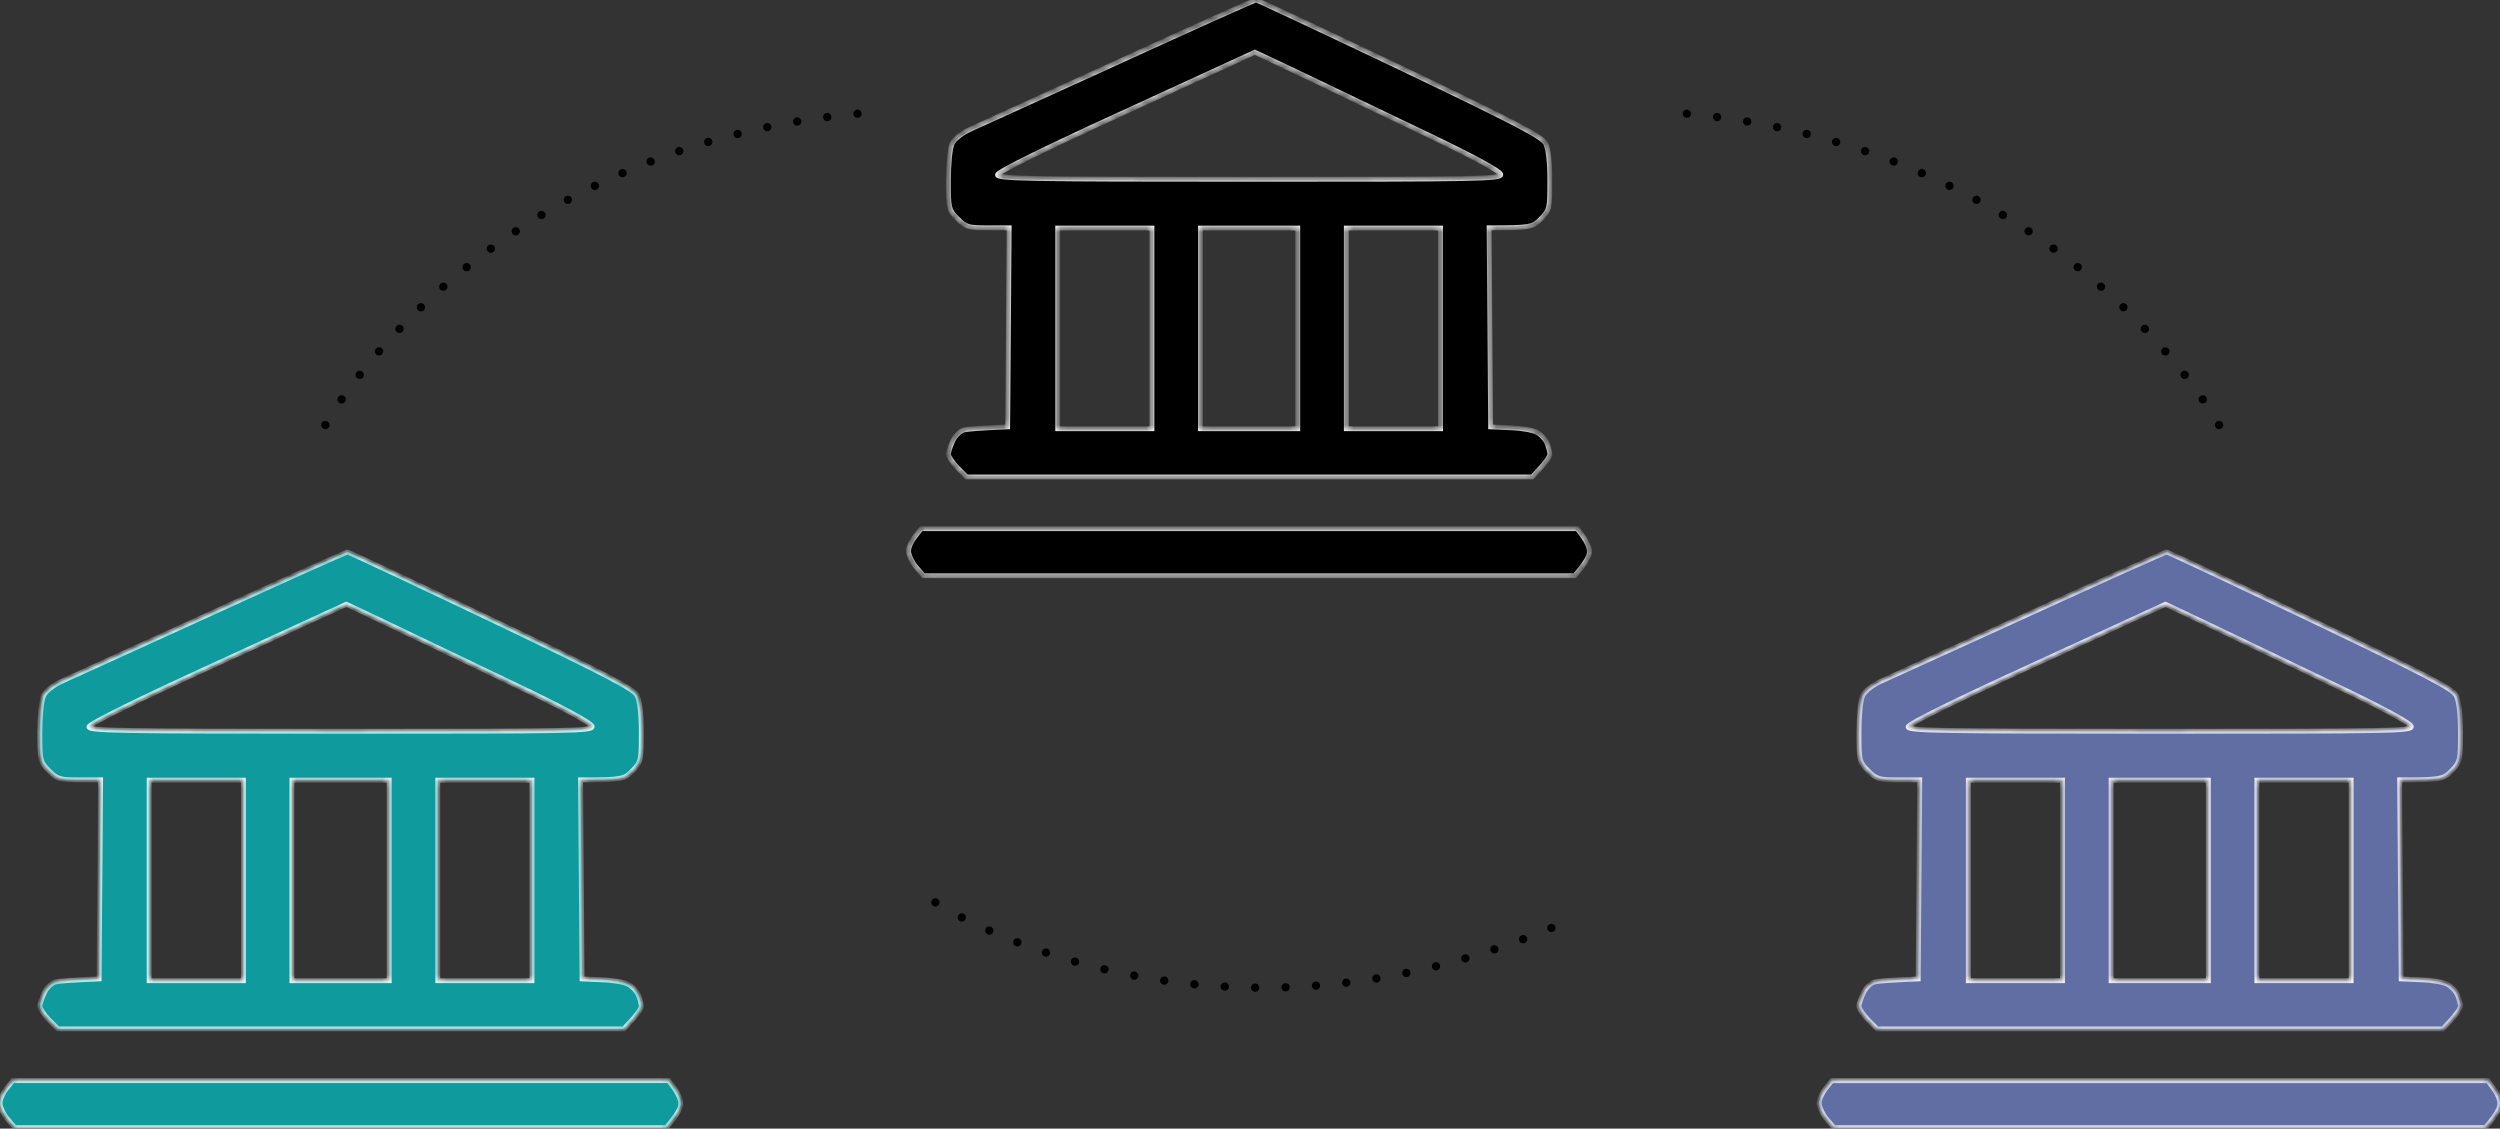 <svg width="350" height="158" viewBox="0 0 350 158" fill="none" xmlns="http://www.w3.org/2000/svg">
<rect x="0" y="0" width="350" height="158" fill="#333333" stroke="none"/>
<mask id="path-1-inside-1_84_920" fill="white">
<path d="M94.465 152.438C94.975 153.118 95.358 154.054 95.315 154.564C95.315 155.117 94.847 156.053 93.273 157.882H2.087L1.066 156.691C0.513 156.053 0.045 155.074 0.003 154.521C-0.039 153.969 0.386 153.033 0.896 152.396L1.789 151.289H93.614L94.465 152.438ZM48.658 77.285C48.828 77.285 57.888 81.539 68.776 86.728C85.236 94.596 88.68 96.425 89.19 97.36C89.573 98.168 89.786 99.954 89.786 102.591C89.786 106.461 89.743 106.674 88.553 107.907C87.404 109.098 87.064 109.184 81.28 109.184L81.493 137.042L84.257 137.169C85.787 137.211 87.446 137.509 87.957 137.807C88.51 138.062 89.106 138.743 89.361 139.253C89.574 139.806 89.786 140.529 89.786 140.869C89.786 141.209 89.233 142.061 87.319 144.06H8.126L6.851 142.783C6.17 142.06 5.574 141.209 5.574 140.869C5.574 140.529 5.873 139.678 6.213 138.955C6.553 138.232 7.276 137.594 7.786 137.467C8.339 137.339 9.913 137.212 13.868 137.042L14.081 109.184H11.104C8.382 109.184 8.041 109.098 6.851 107.907C5.617 106.674 5.574 106.504 5.574 102.591C5.574 100.252 5.787 98.083 6.085 97.402C6.425 96.722 7.446 95.914 8.765 95.318C9.914 94.808 19.313 90.512 29.605 85.834C39.89 81.116 48.434 77.29 48.658 77.285ZM20.886 109.227V137.297H34.07V109.227H20.886ZM40.875 109.227V137.297H54.485V109.227H40.875ZM61.29 109.227V137.297H74.475V109.227H61.29ZM30.54 92.852C19.184 98.04 12.549 101.316 12.464 101.741C12.381 102.294 16.088 102.379 47.68 102.379C80.174 102.379 82.981 102.336 82.895 101.698C82.81 101.23 78.812 99.061 71.285 95.488C64.99 92.469 57.249 88.769 54.145 87.28L48.488 84.601L30.54 92.852Z"/>
</mask>
<path d="M94.465 152.438C94.975 153.118 95.358 154.054 95.315 154.564C95.315 155.117 94.847 156.053 93.273 157.882H2.087L1.066 156.691C0.513 156.053 0.045 155.074 0.003 154.521C-0.039 153.969 0.386 153.033 0.896 152.396L1.789 151.289H93.614L94.465 152.438ZM48.658 77.285C48.828 77.285 57.888 81.539 68.776 86.728C85.236 94.596 88.68 96.425 89.19 97.36C89.573 98.168 89.786 99.954 89.786 102.591C89.786 106.461 89.743 106.674 88.553 107.907C87.404 109.098 87.064 109.184 81.28 109.184L81.493 137.042L84.257 137.169C85.787 137.211 87.446 137.509 87.957 137.807C88.51 138.062 89.106 138.743 89.361 139.253C89.574 139.806 89.786 140.529 89.786 140.869C89.786 141.209 89.233 142.061 87.319 144.06H8.126L6.851 142.783C6.17 142.06 5.574 141.209 5.574 140.869C5.574 140.529 5.873 139.678 6.213 138.955C6.553 138.232 7.276 137.594 7.786 137.467C8.339 137.339 9.913 137.212 13.868 137.042L14.081 109.184H11.104C8.382 109.184 8.041 109.098 6.851 107.907C5.617 106.674 5.574 106.504 5.574 102.591C5.574 100.252 5.787 98.083 6.085 97.402C6.425 96.722 7.446 95.914 8.765 95.318C9.914 94.808 19.313 90.512 29.605 85.834C39.89 81.116 48.434 77.29 48.658 77.285ZM20.886 109.227V137.297H34.07V109.227H20.886ZM40.875 109.227V137.297H54.485V109.227H40.875ZM61.29 109.227V137.297H74.475V109.227H61.29ZM30.54 92.852C19.184 98.04 12.549 101.316 12.464 101.741C12.381 102.294 16.088 102.379 47.68 102.379C80.174 102.379 82.981 102.336 82.895 101.698C82.81 101.23 78.812 99.061 71.285 95.488C64.99 92.469 57.249 88.769 54.145 87.28L48.488 84.601L30.54 92.852Z" fill="#0F9A9D"/>
<path d="M94.465 152.438L94.189 152.642L94.19 152.644L94.465 152.438ZM95.315 154.564L94.973 154.536L94.972 154.55V154.564L95.315 154.564ZM93.273 157.882V158.225H93.431L93.534 158.106L93.273 157.882ZM2.087 157.882L1.826 158.105L1.929 158.225H2.087V157.882ZM1.066 156.691L1.327 156.468L1.326 156.466L1.066 156.691ZM0.003 154.521L-0.34 154.548L-0.34 154.548L0.003 154.521ZM0.896 152.396L0.629 152.18L0.628 152.181L0.896 152.396ZM1.789 151.289V150.946H1.625L1.522 151.073L1.789 151.289ZM93.614 151.289L93.89 151.085L93.787 150.946H93.614V151.289ZM48.658 77.285V76.942L48.65 76.942L48.658 77.285ZM68.776 86.728L68.924 86.418L68.924 86.418L68.776 86.728ZM89.19 97.36L89.501 97.213L89.497 97.204L89.492 97.196L89.19 97.36ZM89.786 102.591H90.13V102.591L89.786 102.591ZM88.553 107.907L88.306 107.669L88.305 107.669L88.553 107.907ZM81.28 109.184V108.84H80.934L80.937 109.186L81.28 109.184ZM81.493 137.042L81.15 137.045L81.152 137.37L81.477 137.385L81.493 137.042ZM84.257 137.169L84.241 137.512L84.247 137.512L84.257 137.169ZM87.957 137.807L87.784 138.103L87.798 138.112L87.813 138.119L87.957 137.807ZM89.361 139.253L89.682 139.13L89.676 139.114L89.668 139.099L89.361 139.253ZM89.786 140.869H90.13V140.869L89.786 140.869ZM87.319 144.06V144.403H87.466L87.567 144.297L87.319 144.06ZM8.126 144.06L7.883 144.302L7.984 144.403H8.126V144.06ZM6.851 142.783L6.6 143.019L6.608 143.026L6.851 142.783ZM5.574 140.869L5.231 140.869V140.869H5.574ZM6.213 138.955L5.902 138.809L5.902 138.809L6.213 138.955ZM7.786 137.467L7.709 137.132L7.703 137.134L7.786 137.467ZM13.868 137.042L13.883 137.385L14.209 137.371L14.212 137.045L13.868 137.042ZM14.081 109.184L14.425 109.186L14.427 108.84H14.081V109.184ZM11.104 109.184V109.527V109.184ZM6.851 107.907L6.608 108.15H6.608L6.851 107.907ZM5.574 102.591L5.231 102.591V102.591H5.574ZM6.085 97.402L5.778 97.249L5.774 97.257L5.77 97.265L6.085 97.402ZM8.765 95.318L8.625 95.004L8.623 95.005L8.765 95.318ZM29.605 85.834L29.747 86.147L29.748 86.146L29.605 85.834ZM20.886 109.227V108.883H20.542V109.227H20.886ZM20.886 137.297H20.542V137.64H20.886V137.297ZM34.07 137.297V137.64H34.414V137.297H34.07ZM34.07 109.227H34.414V108.883H34.07V109.227ZM40.875 109.227V108.883H40.532V109.227H40.875ZM40.875 137.297H40.532V137.64H40.875V137.297ZM54.485 137.297V137.64H54.829V137.297H54.485ZM54.485 109.227H54.829V108.883H54.485V109.227ZM61.29 109.227V108.883H60.947V109.227H61.29ZM61.29 137.297H60.947V137.64H61.29V137.297ZM74.475 137.297V137.64H74.818V137.297H74.475ZM74.475 109.227H74.818V108.883H74.475V109.227ZM30.54 92.852L30.683 93.164L30.683 93.164L30.54 92.852ZM12.464 101.741L12.127 101.674L12.125 101.682L12.124 101.69L12.464 101.741ZM47.68 102.379V102.722V102.379ZM82.895 101.698L83.236 101.653L83.235 101.645L83.233 101.636L82.895 101.698ZM71.285 95.488L71.137 95.798L71.138 95.799L71.285 95.488ZM54.145 87.28L54.293 86.971L54.292 86.97L54.145 87.28ZM48.488 84.601L48.635 84.29L48.49 84.222L48.345 84.288L48.488 84.601ZM94.465 152.438L94.19 152.644C94.426 152.959 94.635 153.336 94.779 153.693C94.927 154.061 94.988 154.362 94.973 154.536L95.315 154.564L95.658 154.593C95.686 154.257 95.576 153.834 95.416 153.436C95.251 153.027 95.014 152.597 94.74 152.231L94.465 152.438ZM95.315 154.564L94.972 154.564C94.972 154.75 94.891 155.058 94.589 155.57C94.29 156.077 93.794 156.75 93.013 157.658L93.273 157.882L93.534 158.106C94.326 157.185 94.852 156.476 95.18 155.919C95.505 155.368 95.659 154.932 95.659 154.564L95.315 154.564ZM93.273 157.882V157.538H2.087V157.882V158.225H93.273V157.882ZM2.087 157.882L2.348 157.658L1.327 156.468L1.066 156.691L0.806 156.915L1.826 158.105L2.087 157.882ZM1.066 156.691L1.326 156.466C1.073 156.174 0.833 155.796 0.652 155.424C0.468 155.046 0.362 154.708 0.345 154.495L0.003 154.521L-0.34 154.548C-0.313 154.888 -0.164 155.316 0.034 155.725C0.236 156.14 0.507 156.571 0.807 156.916L1.066 156.691ZM0.003 154.521L0.345 154.495C0.331 154.302 0.4 153.992 0.558 153.626C0.711 153.271 0.93 152.904 1.165 152.61L0.896 152.396L0.628 152.181C0.353 152.525 0.104 152.945 -0.073 153.354C-0.245 153.754 -0.367 154.188 -0.34 154.548L0.003 154.521ZM0.896 152.396L1.164 152.611L2.056 151.505L1.789 151.289L1.522 151.073L0.629 152.18L0.896 152.396ZM1.789 151.289V151.633H93.614V151.289V150.946H1.789V151.289ZM93.614 151.289L93.338 151.493L94.189 152.642L94.465 152.438L94.741 152.233L93.89 151.085L93.614 151.289ZM48.658 77.285V77.629C48.623 77.629 48.596 77.623 48.592 77.622C48.583 77.62 48.577 77.618 48.575 77.618C48.572 77.617 48.574 77.617 48.582 77.62C48.598 77.626 48.624 77.636 48.661 77.652C48.736 77.682 48.844 77.729 48.986 77.792C49.269 77.918 49.678 78.103 50.199 78.343C51.241 78.822 52.729 79.516 54.552 80.371C58.199 82.083 63.185 84.443 68.629 87.038L68.776 86.728L68.924 86.418C63.48 83.823 58.492 81.462 54.844 79.75C53.02 78.894 51.53 78.199 50.486 77.719C49.964 77.479 49.552 77.291 49.264 77.164C49.121 77.1 49.006 77.051 48.924 77.017C48.883 77 48.847 76.986 48.818 76.975C48.804 76.97 48.787 76.964 48.77 76.959C48.769 76.958 48.718 76.942 48.658 76.942V77.285ZM68.776 86.728L68.628 87.037C76.859 90.972 81.829 93.394 84.805 94.948C86.294 95.726 87.275 96.282 87.912 96.698C88.564 97.124 88.807 97.374 88.889 97.525L89.19 97.36L89.492 97.196C89.319 96.879 88.939 96.549 88.288 96.123C87.621 95.688 86.617 95.119 85.123 94.339C82.135 92.778 77.153 90.351 68.924 86.418L68.776 86.728ZM89.19 97.36L88.88 97.507C89.046 97.859 89.191 98.461 89.29 99.329C89.39 100.189 89.443 101.281 89.443 102.591L89.786 102.591L90.13 102.591C90.13 101.265 90.076 100.145 89.973 99.251C89.871 98.365 89.717 97.67 89.501 97.213L89.19 97.36ZM89.786 102.591H89.443C89.443 104.546 89.43 105.517 89.281 106.161C89.144 106.754 88.895 107.058 88.306 107.669L88.553 107.907L88.8 108.146C89.401 107.523 89.769 107.104 89.951 106.315C90.121 105.576 90.13 104.506 90.13 102.591H89.786ZM88.553 107.907L88.305 107.669C88.019 107.965 87.808 108.166 87.565 108.317C87.327 108.464 87.039 108.574 86.594 108.654C85.68 108.817 84.187 108.84 81.28 108.84V109.184V109.527C84.157 109.527 85.726 109.507 86.715 109.33C87.222 109.239 87.597 109.105 87.926 108.901C88.25 108.701 88.512 108.444 88.8 108.146L88.553 107.907ZM81.28 109.184L80.937 109.186L81.15 137.045L81.493 137.042L81.837 137.039L81.624 109.181L81.28 109.184ZM81.493 137.042L81.477 137.385L84.241 137.512L84.257 137.169L84.273 136.826L81.509 136.699L81.493 137.042ZM84.257 137.169L84.247 137.512C84.996 137.533 85.776 137.616 86.43 137.731C86.757 137.788 87.049 137.852 87.286 137.918C87.529 137.986 87.695 138.051 87.784 138.103L87.957 137.807L88.13 137.51C87.964 137.413 87.73 137.329 87.471 137.257C87.206 137.182 86.891 137.114 86.548 137.054C85.863 136.934 85.049 136.847 84.266 136.826L84.257 137.169ZM87.957 137.807L87.813 138.119C88.034 138.221 88.287 138.421 88.521 138.669C88.753 138.916 88.944 139.187 89.054 139.407L89.361 139.253L89.668 139.099C89.523 138.809 89.289 138.484 89.021 138.199C88.755 137.916 88.433 137.648 88.101 137.495L87.957 137.807ZM89.361 139.253L89.041 139.376C89.143 139.643 89.246 139.951 89.322 140.231C89.401 140.521 89.443 140.749 89.443 140.869L89.786 140.869L90.13 140.869C90.129 140.649 90.065 140.345 89.985 140.05C89.902 139.746 89.792 139.416 89.682 139.13L89.361 139.253ZM89.786 140.869H89.443C89.443 140.867 89.443 140.881 89.431 140.919C89.419 140.955 89.399 141.006 89.364 141.073C89.295 141.208 89.178 141.392 88.995 141.637C88.63 142.125 88.025 142.826 87.071 143.822L87.319 144.06L87.567 144.297C88.528 143.294 89.156 142.57 89.546 142.048C89.74 141.787 89.881 141.57 89.975 141.387C90.065 141.212 90.13 141.036 90.13 140.869H89.786ZM87.319 144.06V143.716H8.126V144.06V144.403H87.319V144.06ZM8.126 144.06L8.369 143.817L7.094 142.54L6.851 142.783L6.608 143.026L7.883 144.302L8.126 144.06ZM6.851 142.783L7.101 142.548C6.771 142.197 6.464 141.818 6.242 141.49C6.13 141.326 6.044 141.18 5.988 141.062C5.959 141.003 5.941 140.955 5.929 140.918C5.918 140.88 5.918 140.865 5.918 140.869H5.574H5.231C5.231 141.035 5.297 141.21 5.368 141.358C5.444 141.518 5.55 141.694 5.673 141.875C5.919 142.238 6.25 142.646 6.6 143.019L6.851 142.783ZM5.574 140.869L5.918 140.869C5.918 140.763 5.973 140.514 6.091 140.166C6.204 139.833 6.359 139.452 6.524 139.101L6.213 138.955L5.902 138.809C5.727 139.181 5.562 139.586 5.441 139.945C5.325 140.288 5.231 140.635 5.231 140.869L5.574 140.869ZM6.213 138.955L6.524 139.101C6.672 138.786 6.909 138.481 7.169 138.24C7.435 137.994 7.693 137.844 7.869 137.8L7.786 137.467L7.703 137.134C7.369 137.217 7.011 137.45 6.702 137.736C6.389 138.026 6.094 138.401 5.902 138.809L6.213 138.955ZM7.786 137.467L7.863 137.801C8.11 137.745 8.616 137.682 9.576 137.613C10.528 137.544 11.906 137.47 13.883 137.385L13.868 137.042L13.853 136.699C11.875 136.784 10.489 136.858 9.526 136.928C8.573 136.997 8.015 137.061 7.709 137.132L7.786 137.467ZM13.868 137.042L14.212 137.045L14.425 109.186L14.081 109.184L13.738 109.181L13.525 137.039L13.868 137.042ZM14.081 109.184V108.84H11.104V109.184V109.527H14.081V109.184ZM11.104 109.184V108.84C9.726 108.84 9.017 108.816 8.501 108.663C8.015 108.519 7.684 108.255 7.093 107.664L6.851 107.907L6.608 108.15C7.208 108.75 7.643 109.125 8.305 109.321C8.937 109.509 9.759 109.527 11.104 109.527V109.184ZM6.851 107.907L7.093 107.664C6.479 107.05 6.224 106.758 6.084 106.174C5.931 105.537 5.918 104.568 5.918 102.591H5.574H5.231C5.231 104.526 5.239 105.599 5.416 106.334C5.605 107.121 5.988 107.531 6.608 108.15L6.851 107.907ZM5.574 102.591L5.918 102.591C5.918 101.431 5.971 100.315 6.06 99.408C6.151 98.483 6.276 97.823 6.4 97.54L6.085 97.402L5.77 97.265C5.597 97.662 5.466 98.427 5.376 99.341C5.284 100.273 5.231 101.412 5.231 102.591L5.574 102.591ZM6.085 97.402L6.392 97.556C6.53 97.281 6.826 96.946 7.269 96.599C7.708 96.257 8.268 95.919 8.906 95.631L8.765 95.318L8.623 95.005C7.942 95.313 7.333 95.677 6.846 96.058C6.365 96.434 5.98 96.844 5.778 97.249L6.085 97.402ZM8.765 95.318L8.904 95.632C10.055 95.121 19.457 90.824 29.747 86.147L29.605 85.834L29.462 85.521C19.168 90.201 9.773 94.494 8.625 95.004L8.765 95.318ZM29.605 85.834L29.748 86.146C34.89 83.788 39.596 81.652 43.045 80.106C44.769 79.333 46.179 78.707 47.17 78.275C47.666 78.058 48.056 77.891 48.329 77.778C48.465 77.721 48.57 77.679 48.642 77.651C48.679 77.637 48.704 77.628 48.72 77.623C48.728 77.621 48.73 77.62 48.727 77.621C48.726 77.621 48.721 77.623 48.713 77.624C48.708 77.625 48.69 77.628 48.666 77.629L48.658 77.285L48.65 76.942C48.604 76.943 48.566 76.953 48.556 76.956C48.539 76.96 48.521 76.965 48.506 76.97C48.476 76.98 48.439 76.994 48.398 77.009C48.316 77.04 48.204 77.086 48.065 77.143C47.787 77.259 47.393 77.428 46.896 77.645C45.901 78.079 44.489 78.705 42.764 79.479C39.313 81.026 34.605 83.163 29.461 85.522L29.605 85.834ZM20.886 109.227H20.542V137.297H20.886H21.229V109.227H20.886ZM20.886 137.297V137.64H34.07V137.297V136.953H20.886V137.297ZM34.07 137.297H34.414V109.227H34.07H33.727V137.297H34.07ZM34.07 109.227V108.883H20.886V109.227V109.57H34.07V109.227ZM40.875 109.227H40.532V137.297H40.875H41.218V109.227H40.875ZM40.875 137.297V137.64H54.485V137.297V136.953H40.875V137.297ZM54.485 137.297H54.829V109.227H54.485H54.142V137.297H54.485ZM54.485 109.227V108.883H40.875V109.227V109.57H54.485V109.227ZM61.29 109.227H60.947V137.297H61.29H61.633V109.227H61.29ZM61.29 137.297V137.64H74.475V137.297V136.953H61.29V137.297ZM74.475 137.297H74.818V109.227H74.475H74.131V137.297H74.475ZM74.475 109.227V108.883H61.29V109.227V109.57H74.475V109.227ZM30.54 92.852L30.397 92.539C24.718 95.134 20.217 97.252 17.124 98.775C15.578 99.536 14.38 100.15 13.561 100.602C13.153 100.827 12.833 101.016 12.609 101.164C12.499 101.237 12.403 101.306 12.331 101.369C12.295 101.4 12.258 101.436 12.225 101.476C12.198 101.508 12.146 101.577 12.127 101.674L12.464 101.741L12.801 101.809C12.793 101.848 12.779 101.875 12.772 101.888C12.764 101.901 12.758 101.909 12.757 101.91C12.755 101.912 12.761 101.905 12.781 101.888C12.821 101.853 12.888 101.803 12.989 101.736C13.189 101.604 13.49 101.426 13.893 101.203C14.698 100.759 15.884 100.15 17.427 99.391C20.512 97.872 25.006 95.758 30.683 93.164L30.54 92.852ZM12.464 101.741L12.124 101.69C12.102 101.838 12.152 101.977 12.253 102.08C12.337 102.166 12.446 102.216 12.542 102.251C12.739 102.321 13.036 102.373 13.453 102.416C14.299 102.503 15.756 102.566 18.187 102.611C23.056 102.701 31.885 102.722 47.68 102.722V102.379V102.035C31.882 102.035 23.061 102.014 18.2 101.924C15.766 101.879 14.337 101.816 13.524 101.732C13.112 101.69 12.886 101.644 12.773 101.604C12.714 101.583 12.721 101.575 12.744 101.599C12.784 101.64 12.815 101.713 12.803 101.792L12.464 101.741ZM47.68 102.379V102.722C63.925 102.722 72.754 102.712 77.511 102.621C79.885 102.576 81.261 102.511 82.04 102.415C82.422 102.367 82.7 102.309 82.886 102.221C82.982 102.176 83.084 102.109 83.156 102.003C83.235 101.886 83.25 101.761 83.236 101.653L82.895 101.698L82.555 101.744C82.551 101.716 82.555 101.665 82.586 101.619C82.61 101.584 82.629 101.583 82.593 101.6C82.515 101.637 82.333 101.686 81.956 101.733C81.218 101.824 79.877 101.889 77.498 101.934C72.749 102.025 63.928 102.035 47.68 102.035V102.379ZM82.895 101.698L83.233 101.636C83.211 101.516 83.142 101.424 83.096 101.369C83.043 101.306 82.975 101.243 82.902 101.181C82.753 101.056 82.547 100.91 82.29 100.744C81.774 100.412 81.022 99.98 80.043 99.455C78.085 98.403 75.198 96.965 71.432 95.178L71.285 95.488L71.138 95.799C74.9 97.584 77.775 99.016 79.718 100.06C80.691 100.582 81.425 101.004 81.918 101.322C82.165 101.481 82.344 101.609 82.46 101.706C82.518 101.756 82.553 101.79 82.571 101.812C82.597 101.842 82.569 101.822 82.558 101.76L82.895 101.698ZM71.285 95.488L71.434 95.179C65.14 92.159 57.396 88.458 54.293 86.971L54.145 87.28L53.996 87.59C57.102 89.079 64.841 92.778 71.137 95.798L71.285 95.488ZM54.145 87.28L54.292 86.97L48.635 84.29L48.488 84.601L48.341 84.911L53.997 87.591L54.145 87.28ZM48.488 84.601L48.345 84.288L30.396 92.54L30.54 92.852L30.683 93.164L48.632 84.913L48.488 84.601Z" fill="white" mask="url(#path-1-inside-1_84_920)"/>
<mask id="path-3-inside-2_84_920" fill="white">
<path d="M349.145 152.438C349.655 153.118 350.038 154.054 349.995 154.564C349.995 155.117 349.528 156.053 347.954 157.882H256.767L255.746 156.691C255.193 156.053 254.725 155.074 254.683 154.521C254.64 153.969 255.066 153.033 255.576 152.396L256.469 151.29H348.294L349.145 152.438ZM303.339 77.285C303.523 77.292 312.576 81.543 323.456 86.728C339.915 94.596 343.361 96.425 343.871 97.36C344.254 98.169 344.466 99.955 344.466 102.591C344.466 106.461 344.423 106.674 343.232 107.907C342.084 109.098 341.744 109.184 335.96 109.184L336.173 137.042L338.937 137.169C340.468 137.212 342.127 137.51 342.638 137.808C343.19 138.063 343.786 138.743 344.041 139.253C344.254 139.806 344.466 140.529 344.466 140.869C344.466 141.209 343.913 142.061 341.999 144.06H262.807L261.53 142.783C260.85 142.06 260.254 141.209 260.254 140.869C260.254 140.529 260.552 139.678 260.893 138.955C261.233 138.232 261.956 137.594 262.466 137.467C263.019 137.339 264.592 137.212 268.548 137.042L268.761 109.184H265.783C263.061 109.184 262.721 109.098 261.53 107.907C260.297 106.674 260.254 106.503 260.254 102.591C260.254 100.252 260.467 98.083 260.765 97.402C261.105 96.722 262.126 95.914 263.444 95.318C264.593 94.808 273.992 90.512 284.284 85.834C294.577 81.113 303.126 77.285 303.339 77.285ZM275.565 109.227V137.297H288.75V109.227H275.565ZM295.555 109.227V137.297H309.165V109.227H295.555ZM315.97 109.227V137.297H329.154V109.227H315.97ZM285.22 92.852C273.867 98.039 267.232 101.314 267.144 101.74C267.058 102.293 270.759 102.379 302.359 102.379C334.85 102.379 337.661 102.336 337.576 101.698C337.491 101.23 333.493 99.061 325.965 95.488C319.67 92.469 311.929 88.769 308.824 87.28L303.168 84.601L285.22 92.852Z"/>
</mask>
<path d="M349.145 152.438C349.655 153.118 350.038 154.054 349.995 154.564C349.995 155.117 349.528 156.053 347.954 157.882H256.767L255.746 156.691C255.193 156.053 254.725 155.074 254.683 154.521C254.64 153.969 255.066 153.033 255.576 152.396L256.469 151.29H348.294L349.145 152.438ZM303.339 77.285C303.523 77.292 312.576 81.543 323.456 86.728C339.915 94.596 343.361 96.425 343.871 97.36C344.254 98.169 344.466 99.955 344.466 102.591C344.466 106.461 344.423 106.674 343.232 107.907C342.084 109.098 341.744 109.184 335.96 109.184L336.173 137.042L338.937 137.169C340.468 137.212 342.127 137.51 342.638 137.808C343.19 138.063 343.786 138.743 344.041 139.253C344.254 139.806 344.466 140.529 344.466 140.869C344.466 141.209 343.913 142.061 341.999 144.06H262.807L261.53 142.783C260.85 142.06 260.254 141.209 260.254 140.869C260.254 140.529 260.552 139.678 260.893 138.955C261.233 138.232 261.956 137.594 262.466 137.467C263.019 137.339 264.592 137.212 268.548 137.042L268.761 109.184H265.783C263.061 109.184 262.721 109.098 261.53 107.907C260.297 106.674 260.254 106.503 260.254 102.591C260.254 100.252 260.467 98.083 260.765 97.402C261.105 96.722 262.126 95.914 263.444 95.318C264.593 94.808 273.992 90.512 284.284 85.834C294.577 81.113 303.126 77.285 303.339 77.285ZM275.565 109.227V137.297H288.75V109.227H275.565ZM295.555 109.227V137.297H309.165V109.227H295.555ZM315.97 109.227V137.297H329.154V109.227H315.97ZM285.22 92.852C273.867 98.039 267.232 101.314 267.144 101.74C267.058 102.293 270.759 102.379 302.359 102.379C334.85 102.379 337.661 102.336 337.576 101.698C337.491 101.23 333.493 99.061 325.965 95.488C319.67 92.469 311.929 88.769 308.824 87.28L303.168 84.601L285.22 92.852Z" fill="#606EA3"/>
<path d="M349.145 152.438L348.869 152.642L348.87 152.644L349.145 152.438ZM349.995 154.564L349.653 154.536L349.652 154.55V154.564H349.995ZM347.954 157.882V158.225H348.112L348.214 158.106L347.954 157.882ZM256.767 157.882L256.506 158.105L256.609 158.225H256.767V157.882ZM255.746 156.691L256.007 156.468L256.006 156.466L255.746 156.691ZM254.683 154.521L254.34 154.548L254.34 154.548L254.683 154.521ZM255.576 152.396L255.309 152.18L255.308 152.181L255.576 152.396ZM256.469 151.29V150.947H256.305L256.201 151.074L256.469 151.29ZM348.294 151.29L348.57 151.085L348.467 150.947H348.294V151.29ZM303.339 77.285L303.351 76.942H303.339V77.285ZM323.456 86.728L323.604 86.418L323.604 86.418L323.456 86.728ZM343.871 97.36L344.182 97.213L344.177 97.204L344.173 97.196L343.871 97.36ZM344.466 102.591H344.809V102.591L344.466 102.591ZM343.232 107.907L342.985 107.669L342.985 107.669L343.232 107.907ZM335.96 109.184V108.84H335.614L335.616 109.186L335.96 109.184ZM336.173 137.042L335.829 137.045L335.832 137.37L336.157 137.385L336.173 137.042ZM338.937 137.169L338.922 137.512L338.928 137.512L338.937 137.169ZM342.638 137.808L342.465 138.104L342.479 138.113L342.494 138.119L342.638 137.808ZM344.041 139.253L344.362 139.13L344.356 139.114L344.348 139.099L344.041 139.253ZM344.466 140.869H344.809V140.869L344.466 140.869ZM341.999 144.06V144.403H342.146L342.247 144.297L341.999 144.06ZM262.807 144.06L262.564 144.302L262.664 144.403H262.807V144.06ZM261.53 142.783L261.28 143.019L261.287 143.026L261.53 142.783ZM260.254 140.869L259.91 140.869V140.869H260.254ZM260.893 138.955L260.582 138.809L260.582 138.809L260.893 138.955ZM262.466 137.467L262.389 137.132L262.382 137.134L262.466 137.467ZM268.548 137.042L268.563 137.385L268.889 137.371L268.891 137.045L268.548 137.042ZM268.761 109.184L269.104 109.186L269.107 108.84H268.761V109.184ZM265.783 109.184L265.783 109.527H265.783V109.184ZM261.53 107.907L261.287 108.15L261.287 108.15L261.53 107.907ZM260.254 102.591L259.91 102.591V102.591H260.254ZM260.765 97.402L260.457 97.249L260.453 97.257L260.45 97.265L260.765 97.402ZM263.444 95.318L263.305 95.004L263.303 95.005L263.444 95.318ZM284.284 85.834L284.426 86.147L284.427 86.146L284.284 85.834ZM275.565 109.227V108.883H275.222V109.227H275.565ZM275.565 137.297H275.222V137.64H275.565V137.297ZM288.75 137.297V137.64H289.093V137.297H288.75ZM288.75 109.227H289.093V108.883H288.75V109.227ZM295.555 109.227V108.883H295.211V109.227H295.555ZM295.555 137.297H295.211V137.64H295.555V137.297ZM309.165 137.297V137.64H309.508V137.297H309.165ZM309.165 109.227H309.508V108.883H309.165V109.227ZM315.97 109.227V108.883H315.626V109.227H315.97ZM315.97 137.297H315.626V137.64H315.97V137.297ZM329.154 137.297V137.64H329.498V137.297H329.154ZM329.154 109.227H329.498V108.883H329.154V109.227ZM285.22 92.852L285.362 93.164L285.363 93.164L285.22 92.852ZM267.144 101.74L266.807 101.671L266.805 101.679L266.804 101.688L267.144 101.74ZM302.359 102.379V102.722V102.379ZM337.576 101.698L337.917 101.653L337.916 101.645L337.914 101.637L337.576 101.698ZM325.965 95.488L325.816 95.798L325.818 95.799L325.965 95.488ZM308.824 87.28L308.973 86.971L308.971 86.97L308.824 87.28ZM303.168 84.601L303.315 84.29L303.17 84.222L303.024 84.288L303.168 84.601ZM349.145 152.438L348.87 152.644C349.106 152.959 349.315 153.336 349.459 153.693C349.607 154.061 349.667 154.362 349.653 154.536L349.995 154.564L350.337 154.593C350.365 154.257 350.256 153.834 350.096 153.436C349.931 153.027 349.693 152.597 349.419 152.231L349.145 152.438ZM349.995 154.564H349.652C349.652 154.75 349.571 155.058 349.269 155.57C348.97 156.077 348.474 156.75 347.694 157.658L347.954 157.882L348.214 158.106C349.007 157.185 349.532 156.476 349.861 155.919C350.185 155.368 350.339 154.932 350.339 154.564H349.995ZM347.954 157.882V157.538H256.767V157.882V158.225H347.954V157.882ZM256.767 157.882L257.027 157.658L256.007 156.468L255.746 156.691L255.485 156.915L256.506 158.105L256.767 157.882ZM255.746 156.691L256.006 156.466C255.752 156.174 255.513 155.796 255.332 155.424C255.148 155.046 255.041 154.708 255.025 154.495L254.683 154.521L254.34 154.548C254.366 154.888 254.515 155.316 254.714 155.725C254.916 156.14 255.187 156.571 255.486 156.916L255.746 156.691ZM254.683 154.521L255.025 154.495C255.01 154.302 255.08 153.992 255.238 153.626C255.391 153.271 255.609 152.904 255.844 152.61L255.576 152.396L255.308 152.181C255.033 152.525 254.783 152.945 254.607 153.354C254.435 153.754 254.313 154.188 254.34 154.548L254.683 154.521ZM255.576 152.396L255.843 152.611L256.736 151.506L256.469 151.29L256.201 151.074L255.309 152.18L255.576 152.396ZM256.469 151.29V151.634H348.294V151.29V150.947H256.469V151.29ZM348.294 151.29L348.018 151.495L348.869 152.642L349.145 152.438L349.42 152.233L348.57 151.085L348.294 151.29ZM303.339 77.285L303.327 77.628C303.296 77.627 303.274 77.622 303.269 77.621C303.261 77.619 303.256 77.618 303.255 77.617C303.253 77.617 303.255 77.617 303.263 77.621C303.28 77.626 303.306 77.637 303.344 77.653C303.419 77.684 303.528 77.731 303.671 77.794C303.955 77.92 304.364 78.106 304.886 78.346C305.93 78.826 307.418 79.52 309.241 80.375C312.886 82.087 317.869 84.445 323.308 87.038L323.456 86.728L323.604 86.418C318.164 83.825 313.18 81.466 309.532 79.754C307.709 78.898 306.219 78.203 305.173 77.722C304.651 77.482 304.238 77.294 303.949 77.166C303.805 77.102 303.69 77.052 303.607 77.018C303.566 77.001 303.53 76.987 303.5 76.976C303.486 76.97 303.469 76.965 303.453 76.96C303.449 76.958 303.404 76.944 303.351 76.942L303.339 77.285ZM323.456 86.728L323.308 87.037C331.539 90.972 336.509 93.394 339.485 94.948C340.975 95.726 341.955 96.282 342.593 96.698C343.245 97.124 343.487 97.374 343.57 97.525L343.871 97.36L344.173 97.196C344 96.879 343.62 96.549 342.968 96.123C342.302 95.688 341.297 95.119 339.803 94.339C336.814 92.778 331.833 90.351 323.604 86.418L323.456 86.728ZM343.871 97.36L343.561 97.507C343.727 97.859 343.871 98.461 343.971 99.329C344.07 100.189 344.122 101.281 344.122 102.591L344.466 102.591L344.809 102.591C344.809 101.265 344.756 100.145 344.653 99.251C344.551 98.365 344.398 97.67 344.182 97.213L343.871 97.36ZM344.466 102.591H344.122C344.122 104.546 344.109 105.517 343.961 106.161C343.824 106.754 343.575 107.058 342.985 107.669L343.232 107.907L343.479 108.146C344.081 107.523 344.448 107.104 344.63 106.315C344.801 105.576 344.809 104.506 344.809 102.591H344.466ZM343.232 107.907L342.985 107.669C342.699 107.965 342.488 108.166 342.244 108.317C342.006 108.464 341.719 108.574 341.274 108.654C340.36 108.817 338.867 108.84 335.96 108.84V109.184V109.527C338.837 109.527 340.406 109.507 341.395 109.33C341.902 109.239 342.276 109.105 342.606 108.901C342.929 108.701 343.192 108.444 343.48 108.146L343.232 107.907ZM335.96 109.184L335.616 109.186L335.829 137.045L336.173 137.042L336.516 137.039L336.303 109.181L335.96 109.184ZM336.173 137.042L336.157 137.385L338.922 137.512L338.937 137.169L338.953 136.826L336.189 136.699L336.173 137.042ZM338.937 137.169L338.928 137.512C339.676 137.533 340.457 137.617 341.111 137.731C341.438 137.788 341.729 137.852 341.967 137.919C342.21 137.987 342.376 138.052 342.465 138.104L342.638 137.808L342.811 137.511C342.645 137.414 342.411 137.33 342.152 137.258C341.887 137.183 341.572 137.114 341.229 137.054C340.544 136.934 339.73 136.847 338.947 136.826L338.937 137.169ZM342.638 137.808L342.494 138.119C342.715 138.222 342.967 138.422 343.201 138.67C343.432 138.916 343.624 139.187 343.734 139.407L344.041 139.253L344.348 139.099C344.203 138.809 343.969 138.484 343.701 138.199C343.435 137.916 343.113 137.649 342.782 137.496L342.638 137.808ZM344.041 139.253L343.72 139.376C343.823 139.643 343.925 139.951 344.002 140.231C344.081 140.521 344.122 140.749 344.122 140.869L344.466 140.869L344.809 140.869C344.809 140.649 344.745 140.345 344.664 140.05C344.582 139.746 344.472 139.416 344.362 139.13L344.041 139.253ZM344.466 140.869H344.122C344.122 140.867 344.122 140.881 344.111 140.919C344.099 140.955 344.079 141.006 344.044 141.073C343.974 141.208 343.858 141.392 343.675 141.637C343.31 142.125 342.704 142.826 341.751 143.822L341.999 144.06L342.247 144.297C343.208 143.294 343.835 142.57 344.225 142.048C344.42 141.787 344.561 141.57 344.655 141.387C344.745 141.212 344.809 141.036 344.809 140.869H344.466ZM341.999 144.06V143.716H262.807V144.06V144.403H341.999V144.06ZM262.807 144.06L263.049 143.817L261.773 142.54L261.53 142.783L261.287 143.026L262.564 144.302L262.807 144.06ZM261.53 142.783L261.78 142.548C261.451 142.197 261.143 141.818 260.921 141.49C260.81 141.326 260.724 141.18 260.667 141.062C260.639 141.003 260.62 140.955 260.609 140.918C260.597 140.88 260.597 140.865 260.597 140.869H260.254H259.91C259.91 141.035 259.977 141.21 260.048 141.358C260.124 141.518 260.23 141.694 260.352 141.875C260.598 142.238 260.929 142.646 261.28 143.019L261.53 142.783ZM260.254 140.869L260.597 140.869C260.597 140.763 260.653 140.514 260.771 140.166C260.884 139.833 261.038 139.452 261.203 139.101L260.893 138.955L260.582 138.809C260.407 139.181 260.242 139.586 260.12 139.945C260.004 140.288 259.91 140.635 259.91 140.869L260.254 140.869ZM260.893 138.955L261.203 139.101C261.352 138.786 261.589 138.481 261.849 138.24C262.115 137.994 262.373 137.844 262.549 137.8L262.466 137.467L262.382 137.134C262.049 137.217 261.69 137.45 261.382 137.736C261.068 138.026 260.774 138.401 260.582 138.809L260.893 138.955ZM262.466 137.467L262.543 137.801C262.79 137.745 263.296 137.682 264.256 137.613C265.208 137.544 266.586 137.47 268.563 137.385L268.548 137.042L268.533 136.699C266.554 136.784 265.168 136.858 264.206 136.928C263.252 136.997 262.695 137.061 262.389 137.132L262.466 137.467ZM268.548 137.042L268.891 137.045L269.104 109.186L268.761 109.184L268.417 109.181L268.204 137.039L268.548 137.042ZM268.761 109.184V108.84H265.783V109.184V109.527H268.761V109.184ZM265.783 109.184V108.84C264.406 108.84 263.696 108.816 263.18 108.663C262.695 108.519 262.364 108.255 261.773 107.664L261.53 107.907L261.287 108.15C261.888 108.75 262.322 109.125 262.985 109.321C263.617 109.509 264.438 109.527 265.783 109.527L265.783 109.184ZM261.53 107.907L261.773 107.664C261.159 107.05 260.904 106.758 260.764 106.173C260.611 105.537 260.597 104.568 260.597 102.591H260.254H259.91C259.91 104.526 259.919 105.598 260.096 106.334C260.285 107.121 260.668 107.531 261.287 108.15L261.53 107.907ZM260.254 102.591L260.597 102.591C260.597 101.431 260.65 100.315 260.739 99.408C260.83 98.483 260.955 97.823 261.079 97.54L260.765 97.402L260.45 97.265C260.276 97.662 260.146 98.427 260.056 99.341C259.964 100.273 259.91 101.412 259.91 102.591L260.254 102.591ZM260.765 97.402L261.072 97.556C261.21 97.281 261.505 96.946 261.949 96.599C262.387 96.257 262.948 95.919 263.586 95.631L263.444 95.318L263.303 95.005C262.622 95.313 262.013 95.677 261.526 96.058C261.045 96.434 260.66 96.844 260.457 97.249L260.765 97.402ZM263.444 95.318L263.584 95.632C264.735 95.121 274.137 90.824 284.426 86.147L284.284 85.834L284.142 85.521C273.847 90.201 264.452 94.495 263.305 95.004L263.444 95.318ZM284.284 85.834L284.427 86.146C289.573 83.786 294.283 81.649 297.732 80.103C299.457 79.329 300.866 78.704 301.857 78.272C302.352 78.056 302.742 77.889 303.013 77.776C303.149 77.72 303.253 77.678 303.325 77.65C303.361 77.637 303.386 77.628 303.401 77.623C303.409 77.62 303.41 77.62 303.407 77.621C303.405 77.621 303.4 77.623 303.391 77.624C303.385 77.625 303.365 77.629 303.339 77.629V77.285V76.942C303.289 76.942 303.247 76.953 303.239 76.955C303.221 76.959 303.204 76.965 303.189 76.97C303.158 76.98 303.121 76.993 303.081 77.008C302.999 77.039 302.888 77.084 302.749 77.142C302.472 77.257 302.079 77.426 301.582 77.642C300.588 78.076 299.177 78.702 297.451 79.476C293.999 81.023 289.288 83.161 284.141 85.522L284.284 85.834ZM275.565 109.227H275.222V137.297H275.565H275.909V109.227H275.565ZM275.565 137.297V137.64H288.75V137.297V136.953H275.565V137.297ZM288.75 137.297H289.093V109.227H288.75H288.406V137.297H288.75ZM288.75 109.227V108.883H275.565V109.227V109.57H288.75V109.227ZM295.555 109.227H295.211V137.297H295.555H295.898V109.227H295.555ZM295.555 137.297V137.64H309.165V137.297V136.953H295.555V137.297ZM309.165 137.297H309.508V109.227H309.165H308.822V137.297H309.165ZM309.165 109.227V108.883H295.555V109.227V109.57H309.165V109.227ZM315.97 109.227H315.626V137.297H315.97H316.313V109.227H315.97ZM315.97 137.297V137.64H329.154V137.297V136.953H315.97V137.297ZM329.154 137.297H329.498V109.227H329.154H328.811V137.297H329.154ZM329.154 109.227V108.883H315.97V109.227V109.57H329.154V109.227ZM285.22 92.852L285.077 92.539C279.399 95.133 274.899 97.251 271.806 98.773C270.26 99.534 269.062 100.148 268.243 100.6C267.834 100.826 267.514 101.014 267.29 101.162C267.179 101.236 267.084 101.305 267.012 101.367C266.976 101.399 266.938 101.434 266.905 101.474C266.879 101.507 266.827 101.575 266.807 101.671L267.144 101.74L267.48 101.81C267.472 101.848 267.458 101.875 267.451 101.888C267.444 101.901 267.437 101.909 267.436 101.91C267.435 101.912 267.441 101.904 267.461 101.887C267.501 101.852 267.569 101.802 267.67 101.735C267.87 101.602 268.171 101.424 268.575 101.202C269.379 100.757 270.566 100.149 272.109 99.389C275.194 97.871 279.687 95.757 285.362 93.164L285.22 92.852ZM267.144 101.74L266.804 101.688C266.781 101.836 266.831 101.975 266.932 102.078C267.016 102.164 267.124 102.215 267.221 102.25C267.417 102.32 267.714 102.372 268.131 102.415C268.976 102.502 270.432 102.565 272.863 102.61C277.732 102.701 286.561 102.722 302.359 102.722V102.379V102.035C286.558 102.035 277.736 102.014 272.876 101.923C270.442 101.878 269.014 101.816 268.202 101.732C267.79 101.689 267.564 101.643 267.452 101.603C267.393 101.582 267.4 101.575 267.424 101.599C267.464 101.64 267.495 101.714 267.483 101.792L267.144 101.74ZM302.359 102.379V102.722C318.603 102.722 327.433 102.712 332.19 102.621C334.565 102.576 335.941 102.511 336.72 102.415C337.102 102.367 337.38 102.309 337.566 102.221C337.662 102.176 337.765 102.109 337.836 102.003C337.915 101.887 337.931 101.761 337.917 101.653L337.576 101.698L337.236 101.743C337.232 101.715 337.236 101.665 337.267 101.619C337.291 101.583 337.31 101.583 337.274 101.6C337.195 101.637 337.013 101.686 336.636 101.733C335.897 101.824 334.556 101.889 332.177 101.934C327.428 102.025 318.607 102.035 302.359 102.035V102.379ZM337.576 101.698L337.914 101.637C337.892 101.517 337.823 101.424 337.777 101.369C337.724 101.306 337.656 101.243 337.583 101.181C337.434 101.056 337.228 100.91 336.971 100.744C336.455 100.412 335.702 99.98 334.724 99.455C332.766 98.403 329.878 96.965 326.112 95.178L325.965 95.488L325.818 95.799C329.58 97.584 332.455 99.017 334.399 100.06C335.372 100.582 336.106 101.004 336.599 101.322C336.846 101.481 337.025 101.609 337.141 101.707C337.199 101.756 337.234 101.79 337.252 101.812C337.277 101.842 337.249 101.821 337.238 101.76L337.576 101.698ZM325.965 95.488L326.113 95.179C319.82 92.159 312.076 88.458 308.973 86.971L308.824 87.28L308.676 87.59C311.782 89.079 319.521 92.778 325.816 95.798L325.965 95.488ZM308.824 87.28L308.971 86.97L303.315 84.29L303.168 84.601L303.021 84.911L308.677 87.591L308.824 87.28ZM303.168 84.601L303.024 84.288L285.076 92.54L285.22 92.852L285.363 93.164L303.311 84.913L303.168 84.601Z" fill="white" mask="url(#path-3-inside-2_84_920)"/>
<mask id="path-5-inside-3_84_920" fill="white">
<path d="M221.664 75.152C222.174 75.833 222.557 76.769 222.515 77.279C222.515 77.832 222.046 78.768 220.473 80.597H129.286L128.266 79.406C127.713 78.768 127.245 77.789 127.202 77.236C127.16 76.683 127.585 75.748 128.096 75.11L128.988 74.004H220.813L221.664 75.152ZM175.857 0C176.028 0 185.088 4.254 195.976 9.442C212.435 17.31 215.879 19.14 216.39 20.075C216.772 20.883 216.985 22.669 216.985 25.306C216.985 29.176 216.943 29.389 215.752 30.622C214.604 31.813 214.264 31.898 208.479 31.898L208.692 59.757L211.456 59.884C212.987 59.926 214.645 60.224 215.156 60.522C215.709 60.777 216.305 61.457 216.561 61.968C216.773 62.521 216.985 63.244 216.985 63.584C216.985 63.924 216.432 64.775 214.519 66.774H135.325L134.05 65.498C133.369 64.775 132.773 63.924 132.773 63.584C132.774 63.244 133.072 62.393 133.412 61.67C133.752 60.947 134.475 60.309 134.985 60.182C135.538 60.054 137.112 59.927 141.067 59.757L141.28 31.898H138.303C135.581 31.898 135.241 31.813 134.05 30.622C132.817 29.389 132.773 29.218 132.773 25.306C132.773 22.967 132.986 20.798 133.284 20.117C133.624 19.437 134.645 18.629 135.964 18.033C137.113 17.522 146.512 13.227 156.804 8.549C167.089 3.831 175.633 0.005 175.857 0ZM148.085 31.941V60.012H161.27V31.941H148.085ZM168.074 31.941V60.012H181.685V31.941H168.074ZM188.489 31.941V60.012H201.674V31.941H188.489ZM157.739 15.566C146.383 20.755 139.748 24.031 139.663 24.456C139.58 25.009 143.288 25.094 174.879 25.094C207.371 25.094 210.18 25.051 210.096 24.413C210.011 23.945 206.012 21.776 198.484 18.203C192.19 15.183 184.449 11.484 181.344 9.995L175.687 7.315L157.739 15.566Z"/>
</mask>
<path d="M221.664 75.152C222.174 75.833 222.557 76.769 222.515 77.279C222.515 77.832 222.046 78.768 220.473 80.597H129.286L128.266 79.406C127.713 78.768 127.245 77.789 127.202 77.236C127.16 76.683 127.585 75.748 128.096 75.11L128.988 74.004H220.813L221.664 75.152ZM175.857 0C176.028 0 185.088 4.254 195.976 9.442C212.435 17.31 215.879 19.14 216.39 20.075C216.772 20.883 216.985 22.669 216.985 25.306C216.985 29.176 216.943 29.389 215.752 30.622C214.604 31.813 214.264 31.898 208.479 31.898L208.692 59.757L211.456 59.884C212.987 59.926 214.645 60.224 215.156 60.522C215.709 60.777 216.305 61.457 216.561 61.968C216.773 62.521 216.985 63.244 216.985 63.584C216.985 63.924 216.432 64.775 214.519 66.774H135.325L134.05 65.498C133.369 64.775 132.773 63.924 132.773 63.584C132.774 63.244 133.072 62.393 133.412 61.67C133.752 60.947 134.475 60.309 134.985 60.182C135.538 60.054 137.112 59.927 141.067 59.757L141.28 31.898H138.303C135.581 31.898 135.241 31.813 134.05 30.622C132.817 29.389 132.773 29.218 132.773 25.306C132.773 22.967 132.986 20.798 133.284 20.117C133.624 19.437 134.645 18.629 135.964 18.033C137.113 17.522 146.512 13.227 156.804 8.549C167.089 3.831 175.633 0.005 175.857 0ZM148.085 31.941V60.012H161.27V31.941H148.085ZM168.074 31.941V60.012H181.685V31.941H168.074ZM188.489 31.941V60.012H201.674V31.941H188.489ZM157.739 15.566C146.383 20.755 139.748 24.031 139.663 24.456C139.58 25.009 143.288 25.094 174.879 25.094C207.371 25.094 210.18 25.051 210.096 24.413C210.011 23.945 206.012 21.776 198.484 18.203C192.19 15.183 184.449 11.484 181.344 9.995L175.687 7.315L157.739 15.566Z" fill="black"/>
<path d="M221.664 75.152L221.388 75.357L221.389 75.358L221.664 75.152ZM222.515 77.279L222.172 77.251L222.171 77.265V77.279L222.515 77.279ZM220.473 80.597V80.94H220.63L220.733 80.821L220.473 80.597ZM129.286 80.597L129.025 80.82L129.128 80.94H129.286V80.597ZM128.266 79.406L128.526 79.183L128.525 79.181L128.266 79.406ZM127.202 77.236L126.86 77.263L126.86 77.263L127.202 77.236ZM128.096 75.11L127.828 74.895L127.827 74.896L128.096 75.11ZM128.988 74.004V73.66H128.824L128.721 73.788L128.988 74.004ZM220.813 74.004L221.089 73.799L220.986 73.66H220.813V74.004ZM175.857 0V-0.344L175.849 -0.343L175.857 0ZM195.976 9.442L196.124 9.132L196.123 9.132L195.976 9.442ZM216.39 20.075L216.7 19.928L216.696 19.919L216.691 19.911L216.39 20.075ZM216.985 25.306H217.329V25.306L216.985 25.306ZM215.752 30.622L215.505 30.384L215.505 30.384L215.752 30.622ZM208.479 31.898V31.555H208.133L208.136 31.901L208.479 31.898ZM208.692 59.757L208.349 59.76L208.351 60.085L208.677 60.1L208.692 59.757ZM211.456 59.884L211.44 60.227L211.446 60.227L211.456 59.884ZM215.156 60.522L214.983 60.818L214.997 60.827L215.012 60.833L215.156 60.522ZM216.561 61.968L216.881 61.844L216.875 61.829L216.868 61.814L216.561 61.968ZM216.985 63.584H217.329V63.584L216.985 63.584ZM214.519 66.774V67.118H214.665L214.767 67.012L214.519 66.774ZM135.325 66.774L135.082 67.017L135.183 67.118H135.325V66.774ZM134.05 65.498L133.8 65.734L133.807 65.741L134.05 65.498ZM132.773 63.584L132.43 63.584V63.584H132.773ZM133.412 61.67L133.101 61.524L133.101 61.524L133.412 61.67ZM134.985 60.182L134.908 59.847L134.902 59.848L134.985 60.182ZM141.067 59.757L141.082 60.1L141.408 60.086L141.411 59.76L141.067 59.757ZM141.28 31.898L141.624 31.901L141.626 31.555H141.28V31.898ZM138.303 31.898V32.242V31.898ZM134.05 30.622L133.807 30.865H133.807L134.05 30.622ZM132.773 25.306L132.43 25.306V25.306H132.773ZM133.284 20.117L132.977 19.964L132.973 19.971L132.969 19.98L133.284 20.117ZM135.964 18.033L135.824 17.719L135.822 17.72L135.964 18.033ZM156.804 8.549L156.946 8.862L156.947 8.861L156.804 8.549ZM148.085 31.941V31.598H147.741V31.941H148.085ZM148.085 60.012H147.741V60.355H148.085V60.012ZM161.27 60.012V60.355H161.613V60.012H161.27ZM161.27 31.941H161.613V31.598H161.27V31.941ZM168.074 31.941V31.598H167.731V31.941H168.074ZM168.074 60.012H167.731V60.355H168.074V60.012ZM181.685 60.012V60.355H182.028V60.012H181.685ZM181.685 31.941H182.028V31.598H181.685V31.941ZM188.489 31.941V31.598H188.146V31.941H188.489ZM188.489 60.012H188.146V60.355H188.489V60.012ZM201.674 60.012V60.355H202.017V60.012H201.674ZM201.674 31.941H202.017V31.598H201.674V31.941ZM157.739 15.566L157.882 15.879L157.883 15.879L157.739 15.566ZM139.663 24.456L139.326 24.389L139.325 24.397L139.323 24.405L139.663 24.456ZM174.879 25.094V25.437V25.094ZM210.096 24.413L210.436 24.368L210.435 24.36L210.434 24.352L210.096 24.413ZM198.484 18.203L198.336 18.513L198.337 18.513L198.484 18.203ZM181.344 9.995L181.492 9.685L181.491 9.685L181.344 9.995ZM175.687 7.315L175.835 7.005L175.69 6.936L175.544 7.003L175.687 7.315ZM221.664 75.152L221.389 75.358C221.626 75.674 221.834 76.051 221.978 76.408C222.126 76.776 222.187 77.077 222.172 77.251L222.515 77.279L222.857 77.308C222.885 76.972 222.776 76.549 222.615 76.151C222.451 75.742 222.213 75.312 221.939 74.946L221.664 75.152ZM222.515 77.279L222.171 77.279C222.171 77.464 222.09 77.772 221.788 78.285C221.489 78.791 220.993 79.465 220.212 80.373L220.473 80.597L220.733 80.821C221.526 79.899 222.051 79.191 222.38 78.634C222.705 78.083 222.858 77.647 222.858 77.279L222.515 77.279ZM220.473 80.597V80.253H129.286V80.597V80.94H220.473V80.597ZM129.286 80.597L129.547 80.373L128.526 79.183L128.266 79.406L128.005 79.63L129.025 80.82L129.286 80.597ZM128.266 79.406L128.525 79.181C128.272 78.889 128.032 78.511 127.851 78.139C127.667 77.76 127.561 77.423 127.545 77.21L127.202 77.236L126.86 77.263C126.886 77.602 127.035 78.031 127.234 78.44C127.436 78.855 127.707 79.286 128.006 79.631L128.266 79.406ZM127.202 77.236L127.545 77.21C127.53 77.017 127.599 76.707 127.757 76.341C127.91 75.986 128.129 75.619 128.364 75.325L128.096 75.11L127.827 74.896C127.552 75.24 127.303 75.66 127.126 76.069C126.954 76.469 126.832 76.903 126.86 77.263L127.202 77.236ZM128.096 75.11L128.363 75.326L129.256 74.22L128.988 74.004L128.721 73.788L127.828 74.895L128.096 75.11ZM128.988 74.004V74.347H220.813V74.004V73.66H128.988V74.004ZM220.813 74.004L220.537 74.208L221.388 75.357L221.664 75.152L221.94 74.948L221.089 73.799L220.813 74.004ZM175.857 0V0.343C175.822 0.343 175.796 0.338 175.791 0.337C175.782 0.335 175.776 0.333 175.774 0.332C175.771 0.332 175.773 0.332 175.781 0.335C175.797 0.341 175.823 0.351 175.86 0.366C175.935 0.397 176.043 0.444 176.185 0.507C176.468 0.632 176.877 0.818 177.398 1.058C178.44 1.537 179.928 2.23 181.751 3.086C185.398 4.798 190.384 7.158 195.828 9.752L195.976 9.442L196.123 9.132C190.679 6.538 185.691 4.177 182.043 2.464C180.219 1.608 178.73 0.914 177.685 0.434C177.163 0.194 176.751 0.006 176.463 -0.121C176.32 -0.185 176.205 -0.234 176.123 -0.268C176.082 -0.285 176.046 -0.3 176.017 -0.31C176.003 -0.315 175.986 -0.321 175.969 -0.326C175.968 -0.327 175.917 -0.343 175.857 -0.343V0ZM195.976 9.442L195.827 9.752C204.058 13.687 209.028 16.108 212.004 17.663C213.493 18.441 214.474 18.997 215.111 19.413C215.764 19.839 216.006 20.089 216.088 20.24L216.39 20.075L216.691 19.911C216.518 19.594 216.139 19.264 215.487 18.838C214.821 18.402 213.816 17.834 212.322 17.054C209.334 15.493 204.352 13.066 196.124 9.132L195.976 9.442ZM216.39 20.075L216.079 20.222C216.246 20.573 216.39 21.176 216.49 22.044C216.589 22.904 216.642 23.995 216.642 25.306L216.985 25.306L217.329 25.306C217.329 23.979 217.275 22.86 217.172 21.965C217.07 21.08 216.916 20.385 216.7 19.928L216.39 20.075ZM216.985 25.306H216.642C216.642 27.261 216.629 28.232 216.48 28.875C216.344 29.469 216.094 29.773 215.505 30.384L215.752 30.622L215.999 30.861C216.6 30.238 216.968 29.819 217.15 29.03C217.32 28.291 217.329 27.221 217.329 25.306H216.985ZM215.752 30.622L215.505 30.384C215.219 30.68 215.008 30.881 214.764 31.032C214.526 31.179 214.238 31.289 213.794 31.369C212.88 31.532 211.386 31.555 208.479 31.555V31.898V32.242C211.357 32.242 212.925 32.222 213.915 32.045C214.421 31.954 214.796 31.82 215.125 31.616C215.449 31.416 215.711 31.159 215.999 30.86L215.752 30.622ZM208.479 31.898L208.136 31.901L208.349 59.76L208.692 59.757L209.036 59.754L208.823 31.896L208.479 31.898ZM208.692 59.757L208.677 60.1L211.44 60.227L211.456 59.884L211.472 59.541L208.708 59.414L208.692 59.757ZM211.456 59.884L211.446 60.227C212.195 60.248 212.975 60.331 213.629 60.445C213.956 60.502 214.248 60.566 214.485 60.633C214.728 60.701 214.894 60.766 214.983 60.818L215.156 60.522L215.329 60.225C215.163 60.128 214.93 60.044 214.67 59.971C214.405 59.897 214.09 59.828 213.748 59.769C213.062 59.649 212.248 59.562 211.466 59.54L211.456 59.884ZM215.156 60.522L215.012 60.833C215.234 60.935 215.486 61.136 215.72 61.384C215.952 61.631 216.143 61.902 216.253 62.121L216.561 61.968L216.868 61.814C216.722 61.523 216.488 61.199 216.22 60.914C215.954 60.63 215.632 60.363 215.3 60.21L215.156 60.522ZM216.561 61.968L216.24 62.091C216.342 62.358 216.445 62.666 216.521 62.946C216.6 63.236 216.642 63.464 216.642 63.584L216.985 63.584L217.329 63.584C217.329 63.364 217.264 63.06 217.184 62.765C217.101 62.461 216.991 62.131 216.881 61.844L216.561 61.968ZM216.985 63.584H216.642C216.642 63.582 216.642 63.596 216.63 63.633C216.619 63.67 216.598 63.721 216.564 63.788C216.494 63.923 216.377 64.107 216.194 64.352C215.829 64.84 215.224 65.541 214.27 66.537L214.519 66.774L214.767 67.012C215.727 66.009 216.355 65.284 216.745 64.763C216.94 64.502 217.081 64.284 217.174 64.102C217.264 63.927 217.329 63.751 217.329 63.584H216.985ZM214.519 66.774V66.431H135.325V66.774V67.118H214.519V66.774ZM135.325 66.774L135.568 66.532L134.293 65.255L134.05 65.498L133.807 65.741L135.082 67.017L135.325 66.774ZM134.05 65.498L134.3 65.263C133.97 64.912 133.663 64.533 133.441 64.205C133.33 64.04 133.244 63.895 133.187 63.777C133.159 63.718 133.14 63.67 133.129 63.633C133.117 63.594 133.117 63.58 133.117 63.584H132.773H132.43C132.43 63.75 132.496 63.925 132.567 64.073C132.644 64.233 132.749 64.409 132.872 64.59C133.118 64.953 133.449 65.361 133.8 65.734L134.05 65.498ZM132.773 63.584L133.117 63.584C133.117 63.477 133.172 63.229 133.291 62.881C133.403 62.548 133.558 62.167 133.723 61.816L133.412 61.67L133.101 61.524C132.926 61.896 132.762 62.301 132.64 62.66C132.524 63.003 132.43 63.35 132.43 63.584L132.773 63.584ZM133.412 61.67L133.723 61.816C133.871 61.501 134.108 61.196 134.368 60.955C134.634 60.708 134.892 60.559 135.069 60.515L134.985 60.182L134.902 59.848C134.568 59.932 134.21 60.165 133.902 60.45C133.588 60.741 133.293 61.116 133.101 61.524L133.412 61.67ZM134.985 60.182L135.063 60.516C135.309 60.459 135.815 60.397 136.775 60.328C137.727 60.259 139.105 60.185 141.082 60.1L141.067 59.757L141.053 59.414C139.074 59.499 137.688 59.573 136.726 59.643C135.772 59.711 135.214 59.776 134.908 59.847L134.985 60.182ZM141.067 59.757L141.411 59.76L141.624 31.901L141.28 31.898L140.937 31.896L140.724 59.754L141.067 59.757ZM141.28 31.898V31.555H138.303V31.898V32.242H141.28V31.898ZM138.303 31.898V31.555C136.926 31.555 136.216 31.531 135.7 31.378C135.214 31.233 134.883 30.97 134.293 30.379L134.05 30.622L133.807 30.865C134.407 31.465 134.842 31.84 135.504 32.036C136.136 32.224 136.958 32.242 138.303 32.242V31.898ZM134.05 30.622L134.293 30.379C133.679 29.765 133.424 29.473 133.283 28.888C133.13 28.252 133.117 27.283 133.117 25.306H132.773H132.43C132.43 27.241 132.438 28.313 132.615 29.049C132.804 29.836 133.188 30.246 133.807 30.865L134.05 30.622ZM132.773 25.306L133.117 25.306C133.117 24.146 133.17 23.03 133.259 22.123C133.35 21.198 133.475 20.538 133.599 20.255L133.284 20.117L132.969 19.98C132.796 20.377 132.665 21.142 132.575 22.056C132.484 22.988 132.43 24.127 132.43 25.306L132.773 25.306ZM133.284 20.117L133.591 20.271C133.729 19.995 134.025 19.661 134.469 19.314C134.907 18.971 135.468 18.634 136.105 18.346L135.964 18.033L135.822 17.72C135.142 18.028 134.533 18.392 134.046 18.773C133.564 19.149 133.18 19.558 132.977 19.964L133.284 20.117ZM135.964 18.033L136.103 18.347C137.255 17.835 146.657 13.538 156.946 8.862L156.804 8.549L156.662 8.236C146.367 12.915 136.972 17.209 135.824 17.719L135.964 18.033ZM156.804 8.549L156.947 8.861C162.089 6.503 166.795 4.367 170.244 2.821C171.969 2.047 173.378 1.422 174.369 0.989C174.865 0.773 175.256 0.606 175.528 0.493C175.665 0.436 175.769 0.394 175.842 0.366C175.878 0.352 175.904 0.343 175.919 0.338C175.927 0.335 175.929 0.335 175.926 0.336C175.925 0.336 175.92 0.337 175.913 0.339C175.907 0.34 175.889 0.343 175.866 0.343L175.857 0L175.849 -0.343C175.803 -0.342 175.765 -0.332 175.755 -0.33C175.738 -0.325 175.721 -0.32 175.705 -0.315C175.675 -0.305 175.638 -0.291 175.597 -0.276C175.515 -0.245 175.403 -0.199 175.264 -0.142C174.986 -0.026 174.592 0.143 174.095 0.36C173.1 0.794 171.688 1.42 169.963 2.194C166.512 3.741 161.804 5.877 156.66 8.237L156.804 8.549ZM148.085 31.941H147.741V60.012H148.085H148.428V31.941H148.085ZM148.085 60.012V60.355H161.27V60.012V59.668H148.085V60.012ZM161.27 60.012H161.613V31.941H161.27H160.926V60.012H161.27ZM161.27 31.941V31.598H148.085V31.941V32.285H161.27V31.941ZM168.074 31.941H167.731V60.012H168.074H168.418V31.941H168.074ZM168.074 60.012V60.355H181.685V60.012V59.668H168.074V60.012ZM181.685 60.012H182.028V31.941H181.685H181.341V60.012H181.685ZM181.685 31.941V31.598H168.074V31.941V32.285H181.685V31.941ZM188.489 31.941H188.146V60.012H188.489H188.833V31.941H188.489ZM188.489 60.012V60.355H201.674V60.012V59.668H188.489V60.012ZM201.674 60.012H202.017V31.941H201.674H201.33V60.012H201.674ZM201.674 31.941V31.598H188.489V31.941V32.285H201.674V31.941ZM157.739 15.566L157.596 15.254C151.917 17.849 147.416 19.967 144.323 21.489C142.777 22.25 141.579 22.865 140.76 23.317C140.352 23.542 140.032 23.73 139.809 23.878C139.698 23.952 139.603 24.021 139.53 24.084C139.494 24.115 139.457 24.151 139.424 24.19C139.398 24.223 139.346 24.292 139.326 24.389L139.663 24.456L140 24.523C139.992 24.562 139.978 24.59 139.971 24.602C139.963 24.616 139.957 24.624 139.956 24.625C139.954 24.627 139.96 24.62 139.98 24.603C140.02 24.568 140.087 24.518 140.188 24.451C140.388 24.318 140.689 24.141 141.092 23.918C141.897 23.474 143.083 22.865 144.626 22.106C147.711 20.587 152.205 18.473 157.882 15.879L157.739 15.566ZM139.663 24.456L139.323 24.405C139.301 24.553 139.352 24.692 139.452 24.795C139.537 24.88 139.645 24.931 139.742 24.966C139.939 25.036 140.236 25.087 140.653 25.13C141.499 25.218 142.956 25.28 145.387 25.326C150.257 25.416 159.085 25.437 174.879 25.437V25.094V24.75C159.082 24.75 150.261 24.729 145.4 24.639C142.966 24.593 141.537 24.531 140.724 24.447C140.311 24.404 140.085 24.359 139.972 24.318C139.913 24.298 139.92 24.29 139.943 24.314C139.983 24.355 140.015 24.428 140.003 24.507L139.663 24.456ZM174.879 25.094V25.437C191.123 25.437 199.953 25.427 204.71 25.336C207.085 25.291 208.461 25.226 209.24 25.13C209.622 25.082 209.9 25.024 210.086 24.936C210.182 24.891 210.284 24.824 210.356 24.718C210.435 24.601 210.451 24.476 210.436 24.368L210.096 24.413L209.755 24.458C209.751 24.43 209.755 24.38 209.786 24.334C209.81 24.298 209.829 24.298 209.793 24.315C209.715 24.352 209.533 24.401 209.156 24.448C208.417 24.539 207.076 24.604 204.697 24.649C199.948 24.739 191.127 24.75 174.879 24.75V25.094ZM210.096 24.413L210.434 24.352C210.412 24.232 210.343 24.139 210.297 24.084C210.243 24.021 210.176 23.957 210.102 23.895C209.954 23.771 209.747 23.625 209.49 23.459C208.974 23.127 208.222 22.695 207.244 22.17C205.285 21.118 202.398 19.68 198.632 17.893L198.484 18.203L198.337 18.513C202.099 20.299 204.975 21.732 206.919 22.775C207.892 23.297 208.625 23.719 209.118 24.037C209.366 24.196 209.544 24.324 209.66 24.421C209.718 24.471 209.753 24.505 209.771 24.527C209.797 24.557 209.769 24.536 209.758 24.474L210.096 24.413ZM198.484 18.203L198.633 17.893C192.339 14.874 184.595 11.173 181.492 9.685L181.344 9.995L181.195 10.305C184.302 11.794 192.04 15.493 198.336 18.513L198.484 18.203ZM181.344 9.995L181.491 9.685L175.835 7.005L175.687 7.315L175.54 7.626L181.197 10.306L181.344 9.995ZM175.687 7.315L175.544 7.003L157.596 15.254L157.739 15.566L157.883 15.879L175.831 7.628L175.687 7.315Z" fill="white" mask="url(#path-5-inside-3_84_920)"/>
<path d="M130.949 126.336C130.949 126.336 168.313 151.13 218.754 129.258" stroke="black" stroke-width="1.162" stroke-linecap="round" stroke-linejoin="round" stroke-dasharray="0 4.26"/>
<path d="M310.668 59.503C310.668 59.503 289.284 20.089 234.475 15.767" stroke="black" stroke-width="1.162" stroke-linecap="round" stroke-linejoin="round" stroke-dasharray="0 4.26"/>
<path d="M45.545 59.503C45.545 59.503 66.929 20.089 121.738 15.767" stroke="black" stroke-width="1.162" stroke-linecap="round" stroke-linejoin="round" stroke-dasharray="0 4.26"/>
</svg>
